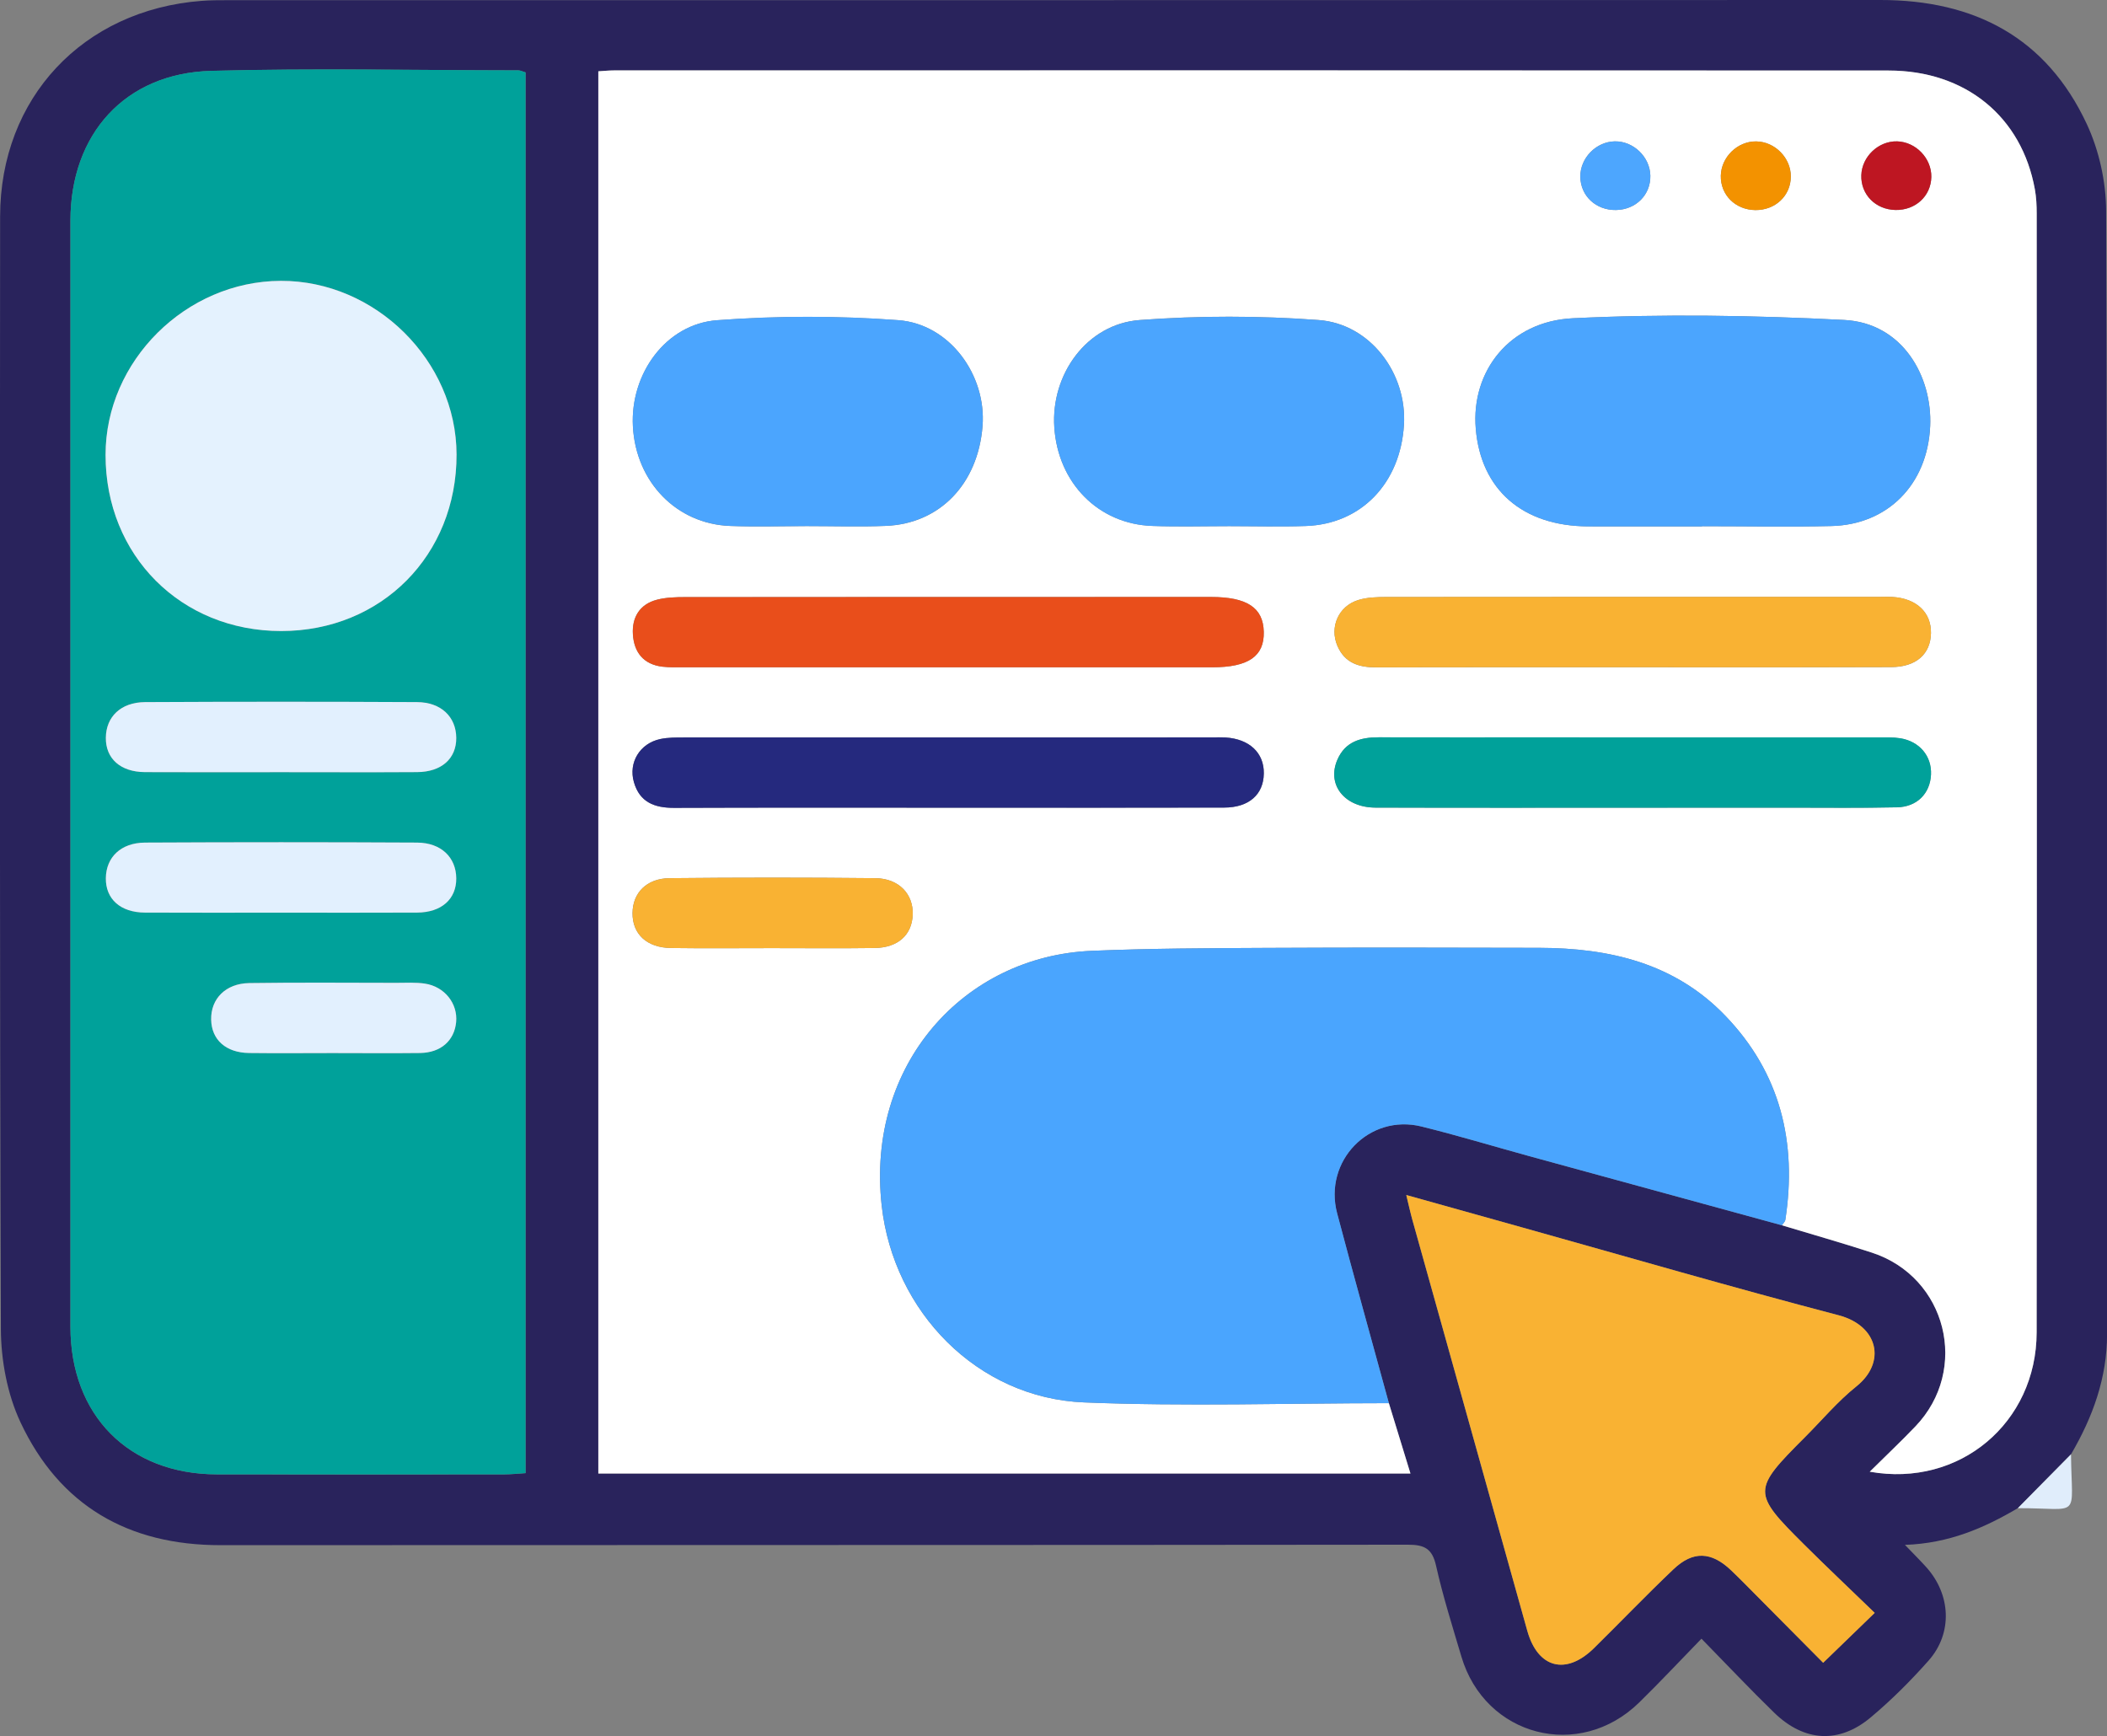 <?xml version="1.0" encoding="utf-8"?>
<!-- Generator: Adobe Illustrator 25.4.0, SVG Export Plug-In . SVG Version: 6.00 Build 0)  -->
<svg version="1.1" id="Layer_1" xmlns="http://www.w3.org/2000/svg" xmlns:xlink="http://www.w3.org/1999/xlink" x="0px" y="0px"
	 viewBox="0 0 359.33 296.1" style="enable-background:new 0 0 359.33 296.1;" xml:space="preserve">
<rect x="0" y="0" width="359.33" height="296.1" fill="#808080" stroke="none"/>
<style type="text/css">
	.st0{fill:#2A5D56;}
	.st1{fill:#34655E;}
	.st2{fill:#36675F;}
	.st3{fill:#3A83F6;}
	.st4{fill:#DF4746;}
	.st5{fill:#E06465;}
	.st6{fill:#E3878A;}
	.st7{fill:#00A19A;}
	.st8{fill:#F39200;}
	.st9{fill:#EA5B0C;}
	.st10{fill:#E2B80C;}
	.st11{fill:#0B5A9B;}
	.st12{fill:#27348B;}
	.st13{fill:#1D71B8;}
	.st14{fill:#2D2E83;}
	.st15{fill:#F9B233;}
	.st16{fill:#29235C;}
	.st17{fill:#E94E1B;}
	.st18{fill:#E0EDFB;}
	.st19{fill:#FFFFFF;}
	.st20{fill:#4AA5FE;}
	.st21{fill:#4BA5FE;}
	.st22{fill:#25297E;}
	.st23{fill:#4DA6FE;}
	.st24{fill:#BE1622;}
	.st25{fill:#E4F2FE;}
	.st26{fill:#E2F0FE;}
</style>
<g>
	<path class="st16" d="M344.12,257.23c-5.74,3.38-11.73,6-19.25,6.26c1.45,1.51,2.55,2.6,3.59,3.75c4.26,4.68,4.59,11.31,0.44,15.99
		c-3.05,3.44-6.34,6.73-9.86,9.68c-5.41,4.54-11.33,4.18-16.45-0.78c-4.11-3.99-8.04-8.17-12.42-12.64
		c-3.72,3.82-7.1,7.44-10.63,10.89c-10.21,9.98-26.29,5.8-30.32-7.86c-1.52-5.13-3.14-10.25-4.31-15.46
		c-0.65-2.93-1.97-3.6-4.81-3.6c-67.49,0.08-134.99,0.04-202.48,0.08c-15.76,0.01-27.48-6.76-34.14-20.99
		c-2.24-4.79-3.31-10.55-3.33-15.88c-0.22-63.25-0.17-126.5-0.13-189.75c0.02-20.2,14.11-35.2,34.31-36.77
		c1.49-0.12,2.99-0.12,4.49-0.12C132.78,0.02,226.72,0.04,320.66,0c16.07-0.01,28.34,6.4,35.23,21.17
		c2.09,4.48,3.27,9.82,3.29,14.77c0.22,63.87,0.14,127.75,0.16,191.62c0,7.46-2.44,14.14-6.14,20.47
		C350.17,251.1,347.15,254.17,344.12,257.23z M303.88,208.98c5.11,1.55,10.26,3,15.34,4.66c12.77,4.16,16.71,19.94,7.44,29.64
		c-2.46,2.57-5.06,5.02-7.79,7.73c15.31,2.74,28.44-8.35,28.46-23.78c0.06-63.61,0.03-127.22,0.01-190.84
		c0-1.37-0.06-2.75-0.31-4.09c-2.23-12.38-11.79-20.27-24.93-20.27c-72.47-0.04-144.94-0.02-217.4-0.02c-0.84,0-1.69,0.1-2.66,0.15
		c0,79.85,0,159.47,0,239.16c46.17,0,92.13,0,138.5,0c-1.29-4.2-2.48-8.1-3.68-12c-2.95-10.79-5.96-21.56-8.83-32.37
		c-2.37-8.93,5.46-17.02,14.38-14.82c6.15,1.52,12.22,3.36,18.33,5.04C275.12,201.12,289.5,205.05,303.88,208.98z M89.63,12.35
		C89.09,12.19,88.74,12,88.4,12c-17.46-0.02-34.93-0.38-52.38,0.09c-14.7,0.4-24,10.78-24.01,25.57
		c-0.01,62.86-0.01,125.72,0,188.59c0,15.14,9.93,25.18,24.96,25.22c16.34,0.04,32.68,0.02,49.02,0c1.19,0,2.39-0.13,3.64-0.21
		C89.63,171.4,89.63,91.88,89.63,12.35z M239.83,203.82c0.49,2.03,0.72,3.11,1.01,4.17c6.53,23.38,13.07,46.75,19.61,70.13
		c1.79,6.4,6.61,7.67,11.38,2.97c4.53-4.47,8.93-9.06,13.54-13.44c3.36-3.2,6.48-3.03,9.85,0.18c1.44,1.38,2.84,2.81,4.24,4.22
		c3.92,3.95,7.83,7.89,11.45,11.54c3.1-3,5.76-5.57,8.79-8.51c-3.98-3.84-8.05-7.69-12.02-11.64c-8.92-8.87-8.9-9.3,0.12-18.32
		c2.91-2.91,5.59-6.11,8.78-8.67c5.15-4.12,3.71-10.36-3.04-12.13c-18.06-4.72-35.99-9.95-53.97-14.98
		C253.28,207.58,246.97,205.82,239.83,203.82z"/>
	<path class="st18" d="M344.12,257.23c3.02-3.06,6.05-6.12,9.07-9.19C353.31,259.3,355.04,257.21,344.12,257.23z"/>
	<path class="st19" d="M236.86,239.32c1.2,3.9,2.39,7.8,3.68,12c-46.38,0-92.34,0-138.5,0c0-79.69,0-159.32,0-239.16
		c0.98-0.06,1.82-0.15,2.66-0.15c72.47-0.01,144.94-0.03,217.4,0.02c13.14,0.01,22.7,7.9,24.93,20.27c0.24,1.34,0.31,2.73,0.31,4.09
		c0.01,63.61,0.05,127.22-0.01,190.84c-0.01,15.43-13.15,26.52-28.46,23.78c2.73-2.71,5.33-5.15,7.79-7.73
		c9.28-9.7,5.33-25.48-7.44-29.64c-5.08-1.66-10.22-3.11-15.34-4.66c0.2-0.31,0.53-0.6,0.59-0.93c2.02-13.2-0.83-25.05-10.25-34.82
		c-8.64-8.98-19.77-11.54-31.73-11.57c-15.47-0.04-30.94-0.07-46.41,0.01c-9.97,0.05-19.94,0.08-29.9,0.5
		c-21.81,0.91-38.5,19.42-35.82,43.46c2.02,18.1,16.32,32.81,34.49,33.56C202.17,239.9,219.53,239.33,236.86,239.32z M290.29,89.78
		c0-0.01,0-0.02,0-0.03c7.35,0,14.71,0.14,22.06-0.03c9.5-0.23,16.37-7,16.83-17.04c0.38-8.39-4.63-17.59-14.67-18.11
		c-15.4-0.79-30.89-1.04-46.27-0.29c-10.8,0.52-17.37,9.04-16.56,18.81c0.86,10.43,7.99,16.65,19.18,16.69
		C277.33,89.8,283.81,89.78,290.29,89.78z M137.6,89.73c4.48,0,8.98,0.14,13.45-0.03c9.23-0.36,15.74-7.16,16.52-17.03
		c0.68-8.69-5.6-17.41-14.39-18.06c-10.25-0.76-20.64-0.76-30.89,0.01c-8.75,0.66-14.83,9.16-14.35,18.11
		c0.51,9.48,7.43,16.64,16.59,16.98C128.87,89.87,133.23,89.74,137.6,89.73z M209.62,89.74c4.36,0,8.72,0.12,13.08-0.03
		c9.43-0.33,16.1-7.26,16.73-17.21c0.56-8.76-5.69-17.26-14.55-17.92c-10.13-0.75-20.4-0.76-30.52,0
		c-8.99,0.68-15.16,9.23-14.56,18.29c0.63,9.51,7.52,16.52,16.74,16.83C200.89,89.87,205.26,89.74,209.62,89.74z M161.55,113.81
		c15.07,0,30.14,0,45.21,0c6.14,0,8.87-1.89,8.76-6.05c-0.1-4.12-2.85-5.94-9.02-5.94c-29.89,0-59.79-0.01-89.68,0.02
		c-1.6,0-3.26,0.05-4.8,0.45c-2.94,0.77-4.27,3.02-4.09,5.9c0.19,3.04,1.8,5.14,5.04,5.52c1.23,0.14,2.49,0.1,3.73,0.1
		C131.66,113.81,146.61,113.81,161.55,113.81z M161.33,137.76c15.82,0,31.64,0.03,47.46-0.02c4.23-0.01,6.7-2.24,6.75-5.81
		c0.05-3.53-2.47-5.9-6.56-6.15c-0.74-0.05-1.49-0.01-2.24-0.01c-30.02,0-60.04,0-90.06,0.01c-1.36,0-2.76-0.01-4.08,0.27
		c-3.49,0.75-5.44,4.01-4.49,7.34c0.99,3.47,3.55,4.41,6.89,4.4C130.44,137.73,145.88,137.76,161.33,137.76z M278.09,113.8
		c14.82,0,29.64,0.03,44.46-0.02c4.24-0.01,6.7-2.24,6.76-5.81c0.05-3.52-2.47-5.9-6.56-6.15c-0.74-0.05-1.49-0.01-2.24-0.01
		c-28.02,0-56.05-0.01-84.07,0.02c-1.6,0-3.28,0.04-4.79,0.51c-3.39,1.04-4.93,4.61-3.58,7.79c1.26,2.97,3.69,3.71,6.68,3.7
		C249.2,113.78,263.65,113.81,278.09,113.8z M278.67,137.76c8.84,0,17.69,0,26.53,0c6.1,0,12.21,0.07,18.31-0.06
		c3.44-0.08,5.65-2.38,5.8-5.59c0.14-3.13-1.96-5.66-5.27-6.19c-1.22-0.19-2.48-0.14-3.73-0.14c-19.68-0.01-39.36-0.01-59.04-0.01
		c-8.72,0-17.44,0.02-26.16-0.01c-3.07-0.01-5.7,0.73-7.04,3.83c-1.84,4.24,1.2,8.14,6.5,8.16
		C249.28,137.79,263.98,137.76,278.67,137.76z M131.61,161.71c5.84,0,11.69,0.06,17.53-0.02c3.99-0.05,6.37-2.21,6.51-5.66
		c0.15-3.53-2.35-6.21-6.39-6.25c-11.69-0.12-23.38-0.12-35.07,0c-3.92,0.04-6.29,2.51-6.32,5.94c-0.04,3.59,2.43,5.92,6.57,5.97
		C120.17,161.77,125.89,161.71,131.61,161.71z M281.45,29.94c-0.08-3.19-2.89-5.89-6.07-5.83c-3.19,0.06-5.91,2.85-5.87,6.03
		c0.03,3.27,2.66,5.73,6.07,5.68C278.99,35.77,281.53,33.22,281.45,29.94z M305.41,30.12c0.02-3.17-2.71-5.96-5.9-6
		c-3.18-0.05-5.97,2.66-6.04,5.85c-0.07,3.28,2.49,5.82,5.89,5.86C302.77,35.86,305.39,33.38,305.41,30.12z M323.54,24.11
		c-3.17-0.09-6,2.59-6.11,5.78c-0.11,3.28,2.42,5.86,5.82,5.93c3.41,0.07,6.06-2.37,6.12-5.63
		C329.42,27.01,326.73,24.2,323.54,24.11z"/>
	<path class="st7" d="M89.63,12.35c0,79.53,0,159.04,0,238.9c-1.25,0.07-2.44,0.21-3.64,0.21c-16.34,0.01-32.68,0.04-49.02,0
		c-15.03-0.04-24.96-10.08-24.96-25.22C12,163.38,12,100.51,12.01,37.65c0-14.79,9.31-25.17,24.01-25.57
		C53.46,11.61,70.94,11.98,88.4,12C88.74,12,89.09,12.19,89.63,12.35z M47.97,107.63c17.08-0.01,29.92-12.93,29.9-30.1
		C77.85,61.53,64.01,47.84,47.89,47.9C31.7,47.95,17.99,61.57,18,77.6C18,94.74,30.87,107.64,47.97,107.63z M47.92,131.7
		c7.73,0,15.47,0.03,23.2-0.01c4.18-0.02,6.72-2.31,6.69-5.85c-0.03-3.56-2.57-6.06-6.68-6.09c-15.47-0.08-30.94-0.08-46.4,0
		c-4.13,0.02-6.65,2.51-6.68,6.08c-0.03,3.55,2.49,5.84,6.67,5.86C32.46,131.74,40.19,131.7,47.92,131.7z M47.92,155.66
		c7.73,0,15.47,0.03,23.2-0.01c4.18-0.02,6.72-2.31,6.69-5.85c-0.03-3.56-2.57-6.06-6.68-6.09c-15.47-0.08-30.94-0.08-46.4,0
		c-4.13,0.02-6.65,2.51-6.68,6.08c-0.03,3.55,2.49,5.84,6.67,5.86C32.46,155.69,40.19,155.66,47.92,155.66z M56.69,179.61
		c4.99,0,9.98,0.06,14.97-0.02c3.53-0.05,5.83-2.1,6.13-5.26c0.31-3.16-1.95-6.06-5.33-6.58c-1.59-0.24-3.24-0.13-4.86-0.13
		c-8.36-0.01-16.72-0.08-25.07,0.04c-4.05,0.06-6.59,2.68-6.52,6.23c0.06,3.43,2.51,5.65,6.46,5.7
		C47.21,179.66,51.95,179.61,56.69,179.61z"/>
	<path class="st20" d="M236.86,239.32c-17.34,0.01-34.7,0.58-52-0.13c-18.18-0.75-32.47-15.47-34.49-33.56
		c-2.69-24.04,14-42.55,35.82-43.46c9.96-0.42,19.93-0.45,29.9-0.5c15.47-0.08,30.94-0.05,46.41-0.01
		c11.96,0.03,23.09,2.59,31.73,11.57c9.41,9.78,12.26,21.62,10.25,34.82c-0.05,0.33-0.38,0.62-0.59,0.93
		c-14.38-3.93-28.76-7.86-43.14-11.81c-6.11-1.68-12.18-3.52-18.33-5.04c-8.91-2.2-16.74,5.89-14.38,14.82
		C230.9,217.77,233.91,228.54,236.86,239.32z"/>
	<path class="st15" d="M239.83,203.82c7.14,2,13.45,3.77,19.76,5.53c17.98,5.03,35.91,10.25,53.97,14.98
		c6.75,1.77,8.19,8.01,3.04,12.13c-3.2,2.55-5.87,5.76-8.78,8.67c-9.02,9.02-9.04,9.45-0.12,18.32c3.97,3.95,8.05,7.79,12.02,11.64
		c-3.04,2.94-5.69,5.51-8.79,8.51c-3.62-3.65-7.53-7.6-11.45-11.54c-1.41-1.42-2.8-2.85-4.24-4.22c-3.37-3.21-6.49-3.38-9.85-0.18
		c-4.61,4.38-9.01,8.98-13.54,13.44c-4.77,4.7-9.59,3.44-11.38-2.97c-6.54-23.37-13.08-46.75-19.61-70.13
		C240.55,206.92,240.32,205.84,239.83,203.82z"/>
	<path class="st21" d="M290.29,89.78c-6.48,0-12.96,0.02-19.44,0c-11.19-0.04-18.32-6.26-19.18-16.69
		c-0.81-9.77,5.76-18.28,16.56-18.81c15.39-0.75,30.88-0.5,46.27,0.29c10.04,0.52,15.05,9.72,14.67,18.11
		c-0.46,10.04-7.32,16.81-16.83,17.04c-7.35,0.18-14.7,0.03-22.06,0.03C290.29,89.76,290.29,89.77,290.29,89.78z"/>
	<path class="st21" d="M137.6,89.73c-4.36,0-8.73,0.14-13.08-0.03c-9.16-0.34-16.08-7.51-16.59-16.98
		c-0.48-8.94,5.6-17.45,14.35-18.11c10.25-0.77,20.64-0.77,30.89-0.01c8.79,0.65,15.07,9.37,14.39,18.06
		c-0.77,9.87-7.29,16.67-16.52,17.03C146.57,89.88,142.08,89.73,137.6,89.73z"/>
	<path class="st21" d="M209.62,89.74c-4.36,0-8.72,0.12-13.08-0.03c-9.22-0.31-16.11-7.32-16.74-16.83
		c-0.6-9.06,5.57-17.61,14.56-18.29c10.13-0.76,20.4-0.75,30.52,0c8.86,0.66,15.11,9.16,14.55,17.92
		c-0.63,9.95-7.3,16.88-16.73,17.21C218.34,89.87,213.98,89.74,209.62,89.74z"/>
	<path class="st17" d="M161.55,113.81c-14.95,0-29.89,0-44.84,0c-1.24,0-2.5,0.04-3.73-0.1c-3.24-0.38-4.86-2.47-5.04-5.52
		c-0.18-2.89,1.15-5.13,4.09-5.9c1.54-0.4,3.2-0.45,4.8-0.45c29.89-0.02,59.79-0.02,89.68-0.02c6.17,0,8.92,1.82,9.02,5.94
		c0.1,4.16-2.62,6.05-8.76,6.05C191.7,113.81,176.62,113.81,161.55,113.81z"/>
	<path class="st22" d="M161.33,137.76c-15.45,0-30.89-0.03-46.34,0.03c-3.34,0.01-5.9-0.93-6.89-4.4c-0.95-3.33,1.01-6.59,4.49-7.34
		c1.32-0.28,2.72-0.27,4.08-0.27c30.02-0.01,60.04-0.01,90.06-0.01c0.75,0,1.5-0.03,2.24,0.01c4.1,0.25,6.62,2.62,6.56,6.15
		c-0.05,3.57-2.52,5.8-6.75,5.81C192.97,137.78,177.15,137.76,161.33,137.76z"/>
	<path class="st15" d="M278.09,113.8c-14.45,0-28.9-0.02-43.34,0.02c-2.99,0.01-5.41-0.73-6.68-3.7c-1.35-3.18,0.19-6.75,3.58-7.79
		c1.51-0.46,3.18-0.5,4.79-0.51c28.02-0.03,56.05-0.02,84.07-0.02c0.75,0,1.5-0.03,2.24,0.01c4.09,0.25,6.61,2.63,6.56,6.15
		c-0.05,3.57-2.52,5.79-6.76,5.81C307.74,113.83,292.92,113.8,278.09,113.8z"/>
	<path class="st7" d="M278.67,137.76c-14.7,0-29.39,0.03-44.09-0.02c-5.3-0.02-8.34-3.92-6.5-8.16c1.34-3.1,3.97-3.83,7.04-3.83
		c8.72,0.02,17.44,0.01,26.16,0.01c19.68,0,39.36,0,59.04,0.01c1.24,0,2.51-0.05,3.73,0.14c3.31,0.52,5.41,3.05,5.27,6.19
		c-0.15,3.21-2.36,5.52-5.8,5.59c-6.1,0.14-12.2,0.06-18.31,0.06C296.36,137.76,287.52,137.76,278.67,137.76z"/>
	<path class="st15" d="M131.61,161.71c-5.72,0-11.44,0.06-17.16-0.02c-4.14-0.05-6.6-2.38-6.57-5.97c0.03-3.43,2.4-5.9,6.32-5.94
		c11.69-0.12,23.38-0.12,35.07,0c4.04,0.04,6.53,2.73,6.39,6.25c-0.14,3.44-2.52,5.61-6.51,5.66
		C143.3,161.77,137.45,161.71,131.61,161.71z"/>
	<path class="st23" d="M281.45,29.94c0.08,3.28-2.46,5.83-5.87,5.88c-3.41,0.05-6.04-2.41-6.07-5.68c-0.03-3.18,2.69-5.96,5.87-6.03
		C278.56,24.05,281.37,26.75,281.45,29.94z"/>
	<path class="st8" d="M305.41,30.12c-0.02,3.27-2.64,5.74-6.05,5.71c-3.4-0.04-5.96-2.58-5.89-5.86c0.07-3.19,2.86-5.9,6.04-5.85
		C302.7,24.16,305.43,26.94,305.41,30.12z"/>
	<path class="st24" d="M323.54,24.11c3.19,0.09,5.89,2.9,5.83,6.07c-0.06,3.27-2.71,5.7-6.12,5.63c-3.4-0.07-5.93-2.64-5.82-5.93
		C317.53,26.7,320.37,24.02,323.54,24.11z"/>
	<path class="st25" d="M47.97,107.63C30.87,107.64,18,94.74,18,77.6c-0.01-16.03,13.7-29.65,29.89-29.7
		c16.12-0.05,29.95,13.63,29.97,29.63C77.89,94.7,65.05,107.62,47.97,107.63z"/>
	<path class="st26" d="M47.92,131.7c-7.73,0-15.47,0.03-23.2-0.01c-4.18-0.02-6.71-2.31-6.67-5.86c0.03-3.57,2.55-6.05,6.68-6.08
		c15.47-0.08,30.94-0.08,46.4,0c4.11,0.02,6.65,2.53,6.68,6.09c0.03,3.54-2.51,5.83-6.69,5.85C63.39,131.74,55.66,131.7,47.92,131.7
		z"/>
	<path class="st26" d="M47.92,155.66c-7.73,0-15.47,0.03-23.2-0.01c-4.18-0.02-6.71-2.31-6.67-5.86c0.04-3.57,2.55-6.05,6.68-6.08
		c15.47-0.08,30.94-0.08,46.4,0c4.11,0.02,6.65,2.53,6.68,6.09c0.03,3.54-2.51,5.83-6.69,5.85
		C63.39,155.69,55.66,155.66,47.92,155.66z"/>
	<path class="st26" d="M56.69,179.61c-4.74,0-9.48,0.05-14.22-0.01c-3.95-0.05-6.4-2.27-6.46-5.7c-0.07-3.55,2.47-6.17,6.52-6.23
		c8.36-0.12,16.72-0.05,25.07-0.04c1.62,0,3.27-0.11,4.86,0.13c3.38,0.51,5.64,3.42,5.33,6.58c-0.31,3.15-2.6,5.2-6.13,5.26
		C66.67,179.66,61.68,179.61,56.69,179.61z"/>
</g>
</svg>
